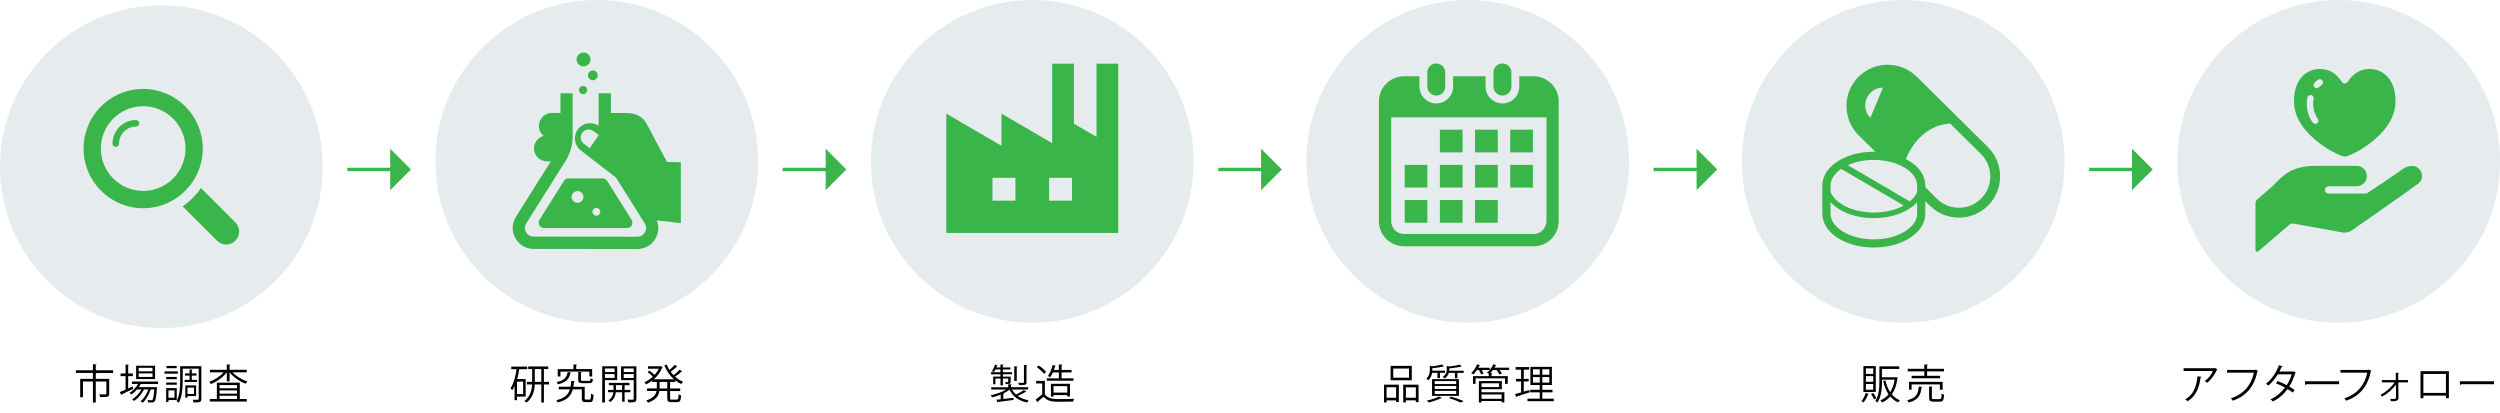<svg viewBox="0 0 849.31 140.26" xmlns="http://www.w3.org/2000/svg"><circle cx="54.82" cy="56.64" fill="#e6ebee" r="54.82"/><path d="m46.21 40.78c-4.41 0-7.99 3.59-7.99 8 0 .61.5 1.11 1.11 1.11s1.11-.5 1.11-1.11c0-3.19 2.59-5.78 5.77-5.78.61 0 1.11-.5 1.11-1.11s-.5-1.11-1.11-1.11z" fill="#39b54a"/><path d="m65.73 61.34c2-3.14 3.16-6.87 3.16-10.87 0-11.17-9.08-20.26-20.25-20.26-3.99 0-7.72 1.16-10.86 3.17-2.5 1.6-4.63 3.73-6.23 6.23-2 3.14-3.17 6.87-3.17 10.87 0 11.17 9.09 20.26 20.25 20.26 3.99 0 7.72-1.16 10.86-3.17 2.5-1.6 4.63-3.73 6.23-6.23zm-10.52 1.93c-1.97 1.02-4.2 1.59-6.57 1.59-7.93 0-14.38-6.46-14.38-14.39 0-2.37.57-4.6 1.59-6.57 1.38-2.67 3.56-4.85 6.23-6.23 1.97-1.02 4.2-1.59 6.56-1.59 7.93 0 14.38 6.45 14.38 14.39 0 2.36-.57 4.6-1.59 6.57-1.37 2.67-3.56 4.86-6.23 6.23z" fill="#39b54a"/><path d="m79.96 75.55-11.69-11.67c-1.66 2.43-3.8 4.56-6.23 6.23l11.69 11.67c.86.86 1.99 1.29 3.11 1.29s2.25-.43 3.11-1.29c1.72-1.72 1.72-4.51 0-6.23z" fill="#39b54a"/><path d="m38.43 125.79v.92h-5.82s.21.01.21.01c-.01.1-.1.17-.28.19v1.79h4.56v5.02c0 1.1-.45 1.18-3.06 1.18-.04-.28-.21-.67-.33-.93 1 .03 1.85.03 2.11.03.25-.03.32-.08.32-.28v-4.1h-3.6v7.14h-.97v-7.14h-3.38v5.34h-.95v-6.26h4.32v-2h-5.78v-.92h5.78v-2.04l1.27.07c-.01.11-.1.18-.29.21v1.77z"/><path d="m43.54 131.98 1.53-.7c.03.08.06.17.2.82-1.43.69-2.96 1.43-3.93 1.88 0 .11-.07.19-.15.24l-.46-1.04c.53-.21 1.2-.49 1.93-.81v-4.6h-1.7v-.9h1.7v-3.03l1.15.08c-.01.1-.08.15-.26.18v2.77h1.57v.9h-1.57v4.21zm10.16-1.53h-5.87c-.18.36-.4.71-.64 1.06h5.69s.51.07.51.07l-.06.28c-.24 3.02-.46 4.11-.83 4.52-.33.35-.68.35-1.4.35-.24 0-.51-.01-.79-.03-.01-.24-.08-.57-.21-.78.54.06 1.03.06 1.24.06s.32-.01.43-.14c.25-.26.46-1.2.65-3.53h-1.25c-.53 1.72-1.58 3.59-2.74 4.53-.18-.18-.46-.42-.71-.54 1.13-.81 2.13-2.42 2.67-3.99h-1.47c-.74 1.5-2.1 3.09-3.39 3.93-.15-.19-.42-.44-.64-.6 1.18-.67 2.43-2 3.18-3.34h-1.5c-.58.68-1.27 1.28-1.96 1.72-.14-.15-.42-.42-.6-.56 1.1-.67 2.18-1.77 2.86-3.02h-2.07v-.82h8.9v.82zm-1.01-6.2v4.53h-6.44v-4.53zm-.88 1.9v-1.2h-4.71v1.2zm0 1.91v-1.21h-4.71v1.21z"/><path d="m60.42 126.17v.78h-4.53v-.78zm-.37 9.74h-2.82v.67h-.78v-4.74h3.6zm.01-7.85v.76h-3.6v-.76zm-3.6 2.65v-.76h3.6v.76zm3.56-6.39v.76h-3.46v-.76zm-.76 8.3h-2.03v2.5h2.03zm9.14-8.2v11.08c0 1.22-.58 1.22-2.67 1.22-.03-.25-.15-.67-.28-.93.4.01.78.01 1.1.01h.68c.22-.01.28-.07.28-.31v-10.24h-5.44v4.18c0 2.2-.15 5.3-1.35 7.4-.15-.17-.53-.43-.74-.53 1.13-1.99 1.22-4.78 1.22-6.87v-5.02h7.19zm-5.68 4.62h1.67v-1.45h-1.53v-.74h1.53v-1.32l1.03.07c-.01.1-.08.15-.25.18v1.07h1.56v.74h-1.56v1.45h1.78v.74h-4.23zm3.92 5.51h-2.96v.58h-.72v-4.2h3.68v3.61zm-.74-2.88h-2.22v2.15h2.22z"/><path d="m83.81 126.49h-4.8c1.25 1.33 3.22 2.54 5.06 3.13-.22.18-.49.51-.62.76-1.97-.74-4.16-2.25-5.46-3.89v3.06h-.93v-3.06c-1.31 1.7-3.46 3.22-5.41 3.99-.14-.22-.4-.56-.6-.74 1.76-.61 3.71-1.86 4.93-3.25h-4.66v-.85h5.73v-1.83l1.2.08c-.01.1-.08.17-.26.19v1.56h5.83v.85zm-2.35 3.51v5.56h2.39v.86h-12.57v-.86h2.39v-5.56h7.78zm-.95.81h-5.92v1.1h5.92zm0 2.92v-1.11h-5.92v1.11zm-5.92.72v1.11h5.92v-1.11z"/><circle cx="202.75" cy="54.82" fill="#e6ebee" r="54.82"/><path d="m231.32 55.14-4.74-.13s-6.53-12.28-6.87-12.9c-1.15-2.15-3.22-3.73-7.1-3.73h-5.08v-6.69s-4.16 0-4.16 0v11.04c-2.25-1.52-5.32-1.06-6.99 1.11-1.75 2.26-1.33 5.51.93 7.25l11.99 9.27 8.72 13.93 1.03 1.65c.3.47.45 1.01.45 1.55 0 .49-.12.97-.37 1.42-.52.93-1.51 1.51-2.57 1.51h-.02l-35.28-.04c-1.06 0-2.04-.58-2.56-1.51-.25-.45-.37-.93-.37-1.42 0-.54.15-1.08.45-1.55l13.38-21.28c1.55-2.46 2.37-5.3 2.38-8.21v-14.72s-4.14 0-4.14 0v6.68h-2.93c-2.43 0-4.4 1.97-4.4 4.4 0 1.37.63 2.59 1.61 3.4-1.88.5-3.26 2.21-3.26 4.25 0 2.43 1.97 4.4 4.4 4.4h1.31l-11.87 18.86c-.72 1.15-1.08 2.46-1.08 3.77v.02c0 1.18.29 2.35.88 3.42 1.25 2.26 3.62 3.67 6.2 3.67l34.38.04v.03l.91-.03h.9v-.03h.08v-.05c2.19-.31 4.13-1.61 5.22-3.58.6-1.07.89-2.26.89-3.44 0-.9-.16-1.79-.51-2.63l8.17.92v-20.64zm-27.96-9.16-3.03 4.36-2-1.52c-1.18-.91-1.39-2.61-.49-3.78.52-.67 1.29-1.05 2.14-1.05.6 0 1.17.2 1.65.56l1.73 1.32v.12z" fill="#39b54a"/><path d="m198.26 22.56c1.31 0 2.37-1.06 2.37-2.36 0-1.31-1.06-2.37-2.37-2.37s-2.37 1.06-2.37 2.37 1.06 2.37 2.37 2.37z" fill="#39b54a"/><path d="m196.69 30.58c0 .77.62 1.4 1.39 1.4s1.39-.62 1.39-1.39-.62-1.4-1.39-1.4-1.39.62-1.4 1.39z" fill="#39b54a"/><path d="m199.74 25.6c0 .92.74 1.67 1.66 1.67s1.66-.74 1.67-1.66c0-.92-.74-1.67-1.66-1.67s-1.67.74-1.67 1.66z" fill="#39b54a"/><path d="m191.6 61.44-8.32 13.22c-.35.56-.37 1.27-.05 1.85s.93.97 1.59.97h28.2c.66 0 1.27-.36 1.59-.94s.3-1.29-.05-1.85l-8.29-13.24c-.34-.53-.91-.85-1.54-.85h-11.6c-.63-.01-1.21.31-1.54.84zm10.99 9.19c.74 0 1.33.6 1.33 1.33s-.6 1.33-1.33 1.33-1.33-.6-1.33-1.33.6-1.33 1.33-1.33zm-6.39-5.73c1.1 0 2 .89 2 2s-.9 2-2 2-2-.89-2-2 .89-2 2-2z" fill="#39b54a"/><path d="m178.57 134.73h-2.93v1.22h-.83v-4.77c-.25.51-.51.99-.82 1.39-.11-.21-.38-.58-.53-.76 1.01-1.4 1.67-3.84 2.04-6.39h-1.82v-.88h5.41v.88h-2.68c-.18 1.15-.42 2.29-.72 3.36h2.89v5.95zm-.85-.85v-4.25h-2.08v4.25zm8.8-4.15v.89h-1.74v6.12h-.89v-6.12h-2.22c-.11 2.21-.64 4.49-2.78 6.14-.17-.15-.5-.42-.74-.54 2.02-1.53 2.52-3.63 2.61-5.6h-1.75v-.89h1.78v-4.35h-1.35v-.88h6.81v.88h-1.47v4.35zm-4.84 0h2.21v-4.35h-2.21z"/><path d="m198.63 135.33c0 .36.07.42.45.42h1.21c.39 0 .46-.26.5-2.02.21.17.6.32.86.39-.1 2-.33 2.49-1.26 2.49h-1.45c-.99 0-1.28-.26-1.28-1.28v-3.06h-3.06c-.56 2.1-1.81 3.64-5.13 4.46-.08-.22-.32-.58-.51-.76 2.91-.68 4.1-1.93 4.64-3.7h-3.77v-.88h3.98c.11-.61.18-1.27.24-1.97.95.07 1.1.08 1.24.1 0 .11-.11.18-.28.21-.06.58-.12 1.14-.21 1.67h3.84v3.93zm-4.56-8.77c-.01.1-.11.17-.28.18-.42 1.81-1.24 3.13-4.23 3.82-.08-.22-.32-.57-.5-.75 2.72-.56 3.49-1.67 3.79-3.39l1.21.14zm-3.67-.31v1.65h-.93v-2.5h5.35v-1.6l1.22.07c-.01.1-.08.17-.28.19v1.33h5.41v2.5h-.96v-1.65h-9.81zm6.04.11 1.2.08c-.01.1-.08.17-.28.19v2.38c0 .31.1.38.68.38h2.04c.4 0 .49-.11.53-.85.2.14.57.25.82.32-.1 1.04-.38 1.32-1.25 1.32h-2.22c-1.22 0-1.52-.24-1.52-1.17v-2.66z"/><path d="m209.68 129.13h-4.17v7.62h-.92v-12.32h5.09zm-.89-3.96h-3.28v1.22h3.28zm-3.28 3.22h3.28v-1.31h-3.28zm8.66 4.87h-1.97v3.21h-.85v-3.21h-2.13c-.1.9-.54 2.42-1.92 3.34-.14-.18-.42-.44-.63-.58 1.22-.76 1.63-1.93 1.71-2.75h-1.82v-.79h1.85v-1.63h-1.57v-.79h7.02v.79h-1.67v1.63h1.97v.79zm-4.92-.8h2.1v-1.63h-2.1zm6.95-8.03v11.04c0 1.2-.53 1.25-2.71 1.25-.04-.26-.17-.7-.31-.96.47.01.93.03 1.28.03.74 0 .82 0 .82-.32v-6.32h-4.29v-4.71h5.21zm-.92.74h-3.39v1.22h3.39zm-3.39 3.24h3.39v-1.32h-3.39z"/><path d="m230.12 124.57c-.04.07-.15.1-.28.08-.51.49-1.32 1.15-1.99 1.64.29.42.63.81.97 1.17.71-.54 1.58-1.32 2.11-1.89l.85.63c-.06.07-.18.08-.29.07-.53.5-1.42 1.2-2.13 1.71.81.72 1.74 1.31 2.72 1.7-.21.19-.5.54-.64.79-.72-.32-1.4-.74-2.04-1.24v.53h-1.75v2.21h3.42v.88h-3.42v2.4c0 .44.08.51.58.51h1.72c.46 0 .53-.28.58-1.82.21.17.6.32.85.39-.1 1.79-.35 2.29-1.36 2.29h-1.9c-1.14 0-1.43-.29-1.43-1.38v-2.4h-2.68c-.22 1.54-1.07 2.97-3.87 3.96-.11-.22-.39-.57-.6-.74 2.46-.83 3.27-2 3.5-3.23h-3.22v-.88h3.32v-2.21h-1.56v-.44c-.67.51-1.39.95-2.1 1.28-.12-.22-.39-.53-.58-.71.99-.42 2-1.08 2.89-1.93-.44-.46-1.17-1.08-1.78-1.54l.6-.5c.6.42 1.32 1 1.77 1.45.57-.64 1.06-1.33 1.42-2.09h-3.67v-.83h4.18l.17-.06c.36.21.51.28.65.33-.01.07-.08.12-.15.15-.6 1.57-1.64 2.93-2.86 4h6.84c-1.4-1.24-2.54-2.89-3.27-4.75l.82-.25c.25.64.56 1.25.92 1.82.64-.51 1.38-1.21 1.83-1.74l.85.63zm-3.42 7.39v-2.21h-2.61v2.21z"/><circle cx="350.69" cy="54.82" fill="#e6ebee" r="54.82"/><path d="m372.51 21.64v24.86l-7.68-4.48v-20.38h-7.38v27.01l-17.22-10.05v10.93l-18.74-10.93v40.53h58.4v-57.49zm-27.55 46.54h-7.79v-7.78h7.79zm19.24 0h-7.79v-7.78h7.79z" fill="#39b54a"/><path d="m343.84 132.33c.33.65.78 1.22 1.32 1.71.9-.43 2.02-1.07 2.68-1.56l.83.61c-.06.07-.18.1-.31.07-.68.42-1.74.96-2.61 1.36 1 .72 2.25 1.21 3.72 1.47-.19.18-.42.53-.54.76-2.86-.6-4.89-2.04-5.96-4.36-.57.44-1.28.86-2.04 1.24l.21.04c-.01.08-.1.15-.28.17v1.7c1.08-.11 2.28-.25 3.45-.39l.03.72c-1.93.26-3.98.51-5.25.67-.01.11-.08.18-.18.21l-.42-.96 1.47-.15v-1.58c-.96.39-1.97.71-2.91.92-.11-.21-.35-.54-.54-.71 1.81-.35 3.91-1.06 5.3-1.93h-5.07v-.78h5.77v-1.04l1.22.08c-.01.1-.1.17-.28.19v.76h5.84v.78zm-3.96-4.38v-.79h-3.2v-.71h3.2v-.93h-1.71c-.18.33-.36.64-.54.89-.15-.1-.43-.25-.64-.33.42-.54.79-1.39 1.04-2.21l.93.29c-.04.1-.14.13-.26.11-.07.18-.14.38-.22.57h1.4v-1.03l1.08.07c-.01.1-.08.17-.26.19v.76h2.56v.68h-2.56v.93h3.1v.71h-3.1v.79h2.64v1.75c0 .78-.43.79-1.67.79-.04-.21-.18-.46-.26-.64h.75c.32 0 .35 0 .35-.15v-1.1h-1.81v2.34h-.82v-2.34h-1.71v1.96h-.76v-2.61h2.47zm5.8-3.42c-.01.08-.08.15-.26.18v4.71h-.86v-4.98l1.13.08zm3.31-.52c-.01.1-.08.17-.26.19v5.6c0 .95-.26 1.03-2.52 1.03-.04-.24-.18-.57-.31-.79.46.01.89.03 1.21.03.67 0 .75 0 .75-.26v-5.85l1.13.06z"/><path d="m354.96 129.38v4.55c1.08 1.65 3.07 1.65 5.57 1.65 1.5 0 3.27-.04 4.35-.11-.11.22-.28.67-.31.95-.96.04-2.49.07-3.86.07-2.86 0-4.77 0-6.17-1.72-.68.61-1.42 1.24-2.02 1.71.01.12-.03.18-.12.22l-.54-1.03c.67-.44 1.49-1.08 2.2-1.7v-3.7h-2.04v-.89h2.95zm-2.07-5.21c.93.6 2 1.52 2.49 2.2l-.74.63c-.46-.69-1.51-1.64-2.45-2.27zm11.78 4.36v.82h-9.05v-.82h4.11v-2.02h-2.03c-.28.63-.61 1.21-.95 1.65-.19-.14-.56-.31-.78-.42.7-.86 1.29-2.34 1.65-3.75l1.11.31c-.03.1-.13.14-.29.14-.11.4-.25.82-.4 1.24h1.68v-1.86l1.21.07c-.01.1-.1.17-.28.19v1.6h3.39v.83h-3.39v2.02h4zm-1.17 6.16h-.92v-.47h-4.67v.51h-.89v-4.34h6.48zm-5.59-1.31h4.67v-2.21h-4.67z"/><circle cx="498.62" cy="54.82" fill="#e6ebee" r="54.82"/><g fill="#39b54a"><path d="m487.94 32.46c1.68 0 3.05-1.36 3.05-3.05v-4.8c0-1.68-1.36-3.05-3.05-3.05s-3.05 1.36-3.05 3.05v4.8c0 1.68 1.37 3.05 3.05 3.05z"/><path d="m510.41 32.46c1.68 0 3.05-1.36 3.05-3.05v-4.8c0-1.68-1.37-3.05-3.05-3.05s-3.05 1.36-3.05 3.05v4.8c0 1.68 1.37 3.05 3.05 3.05z"/><path d="m520.97 25.91h-4.84v3.5c0 3.16-2.57 5.73-5.72 5.73s-5.73-2.57-5.73-5.73v-3.5h-11.02v3.5c0 3.16-2.57 5.73-5.72 5.73s-5.73-2.57-5.73-5.73v-3.5h-5.21c-4.73 0-8.56 3.83-8.56 8.56v40.64c0 4.73 3.83 8.56 8.56 8.56h43.97c4.73 0 8.56-3.83 8.56-8.56v-40.64c0-4.73-3.83-8.56-8.56-8.56zm4.4 49.2c0 2.42-1.97 4.39-4.39 4.39h-43.97c-2.42 0-4.39-1.97-4.39-4.39v-35.23h52.76v35.23z"/><path d="m489.16 67.96h7.71v7.71h-7.71z"/><path d="m489.16 56.01h7.71v7.71h-7.71z"/><path d="m477.21 67.96h7.71v7.71h-7.71z"/><path d="m477.21 56.01h7.71v7.71h-7.71z"/><path d="m513.06 44.06h7.71v7.71h-7.71z"/><path d="m501.11 44.06h7.71v7.71h-7.71z"/><path d="m501.11 56.01h7.71v7.71h-7.71z"/><path d="m513.06 56.01h7.71v7.71h-7.71z"/><path d="m501.11 67.96h7.71v7.71h-7.71z"/><path d="m489.16 44.06h7.71v7.71h-7.71z"/></g><path d="m470.18 136.72v-6.05h5.05v5.92h-.93v-.57h-3.23v.7zm4.11-5.15h-3.23v3.54h3.23zm5.33-7.27v4.89h-7.2v-4.89zm-.95 4.01v-3.1h-5.35v3.1zm-1.96 2.36h5.21v5.94h-.93v-.6h-3.38v.7h-.9v-6.03zm.91 4.45h3.38v-3.54h-3.38z"/><path d="m488.34 126.68h-1.82c-.14.85-.5 1.78-1.31 2.54-.12-.19-.43-.49-.64-.61 1-.92 1.18-2.04 1.18-2.95v-1.42l.76.22c1.24-.15 2.59-.38 3.36-.63l.71.65s-.08.04-.14.04c-.04 0-.07 0-.11-.01-.89.24-2.4.46-3.74.58v.83h4.32v.74h-1.72v1.79h-.86v-1.79zm1.54 8.51c-.06.07-.17.11-.31.08-1.11.56-2.81 1.14-4.18 1.49-.17-.18-.46-.51-.64-.68 1.36-.29 3.1-.82 4.13-1.39zm-3.38-.7v-5.7h9.13v5.7zm.91-5.03v1.01h7.3v-1.01zm0 1.66v1.03h7.3v-1.03zm0 1.66v1.06h7.3v-1.06zm4.93-7.2c0 .11 0 .24-.01.36h4.93v.74h-2.14v1.82h-.85v-1.82h-2.08c-.2.68-.63 1.38-1.46 1.95-.11-.19-.38-.5-.58-.63 1.14-.75 1.36-1.67 1.36-2.46v-1.25l.82.21c1.32-.15 2.75-.38 3.59-.63l.71.65s-.08.04-.14.04c-.04 0-.07 0-.11-.01-.96.25-2.6.47-4.03.61v.42zm3.89 11.18c-.9-.46-2.43-1.04-4-1.54l.76-.49c1.54.47 3.24 1.07 4.27 1.53z"/><path d="m503.12 127.18c-.11-.4-.39-1-.68-1.49h-.67c-.39.58-.83 1.13-1.26 1.53-.17-.15-.49-.38-.7-.5.78-.67 1.54-1.83 2-2.97l1.07.36c-.04.07-.14.13-.29.11-.1.22-.22.46-.35.7h3.84v.78h-2.7c.25.43.49.9.6 1.24l-.86.25zm9.56-2.26v.78h-3.24c.33.42.64.88.79 1.22l-.83.29c-.18-.42-.58-1.03-.99-1.52h-1.21c-.28.36-.57.7-.88.99l.63.04c-.01.1-.08.15-.26.18v.88h5.53v2.63h-.92v-1.88h-10.01v1.88h-.89v-2.63h5.37v-.81c-.19-.13-.46-.28-.64-.38.88-.64 1.72-1.71 2.18-2.85l1.08.33c-.03.08-.12.12-.29.12-.11.24-.24.47-.38.71h4.95zm-9.37 7.31v1.04h7.76v3.43h-.93v-.46h-6.83v.49h-.9v-7.27h7.79v2.77h-6.88zm5.96-2.03h-5.96v1.29h5.96zm.87 3.82h-6.83v1.47h6.83z"/><path d="m517.66 129.6v3.45l1.89-.56c.01.08.03.17.11.81-1.61.51-3.32 1.07-4.39 1.39-.01.11-.1.18-.18.21l-.38-1.03c.57-.14 1.26-.33 2.04-.56v-3.71h-1.72v-.88h1.72v-3.13h-1.86v-.89h4.59v.89h-1.82v3.13h1.68v.88zm6.31 5.83h3.89v.86h-8.94v-.86h4.17v-2.15h-3.25v-.85h3.25v-1.63h-3.17v-6.17h7.3v6.17h-3.25v1.63h3.45v.85h-3.45zm-3.19-9.99v1.86h2.32v-1.86zm0 4.54h2.32v-1.89h-2.32zm5.57-2.67v-1.86h-2.38v1.86zm0 2.67v-1.89h-2.38v1.89z"/><circle cx="646.56" cy="54.82" fill="#e6ebee" r="54.82"/><path d="m675.4 50.02-24.21-23.93c-2.73-2.72-6.32-4.1-9.9-4.09-3.57 0-7.17 1.37-9.9 4.1s-4.11 6.32-4.1 9.9c0 3.58 1.37 7.17 4.1 9.9l5.71 5.65c-.17 0-.34 0-.52 0-4.69 0-8.94 1.18-12.13 3.17-1.59 1-2.92 2.21-3.86 3.61-.95 1.4-1.51 3.01-1.51 4.71v9.55c0 1.7.56 3.31 1.51 4.71 1.42 2.11 3.68 3.78 6.44 4.95s6.04 1.83 9.55 1.84c4.68 0 8.94-1.18 12.12-3.18 1.59-.99 2.92-2.21 3.87-3.61s1.5-3.01 1.5-4.71v-4.26l1.52 1.51c2.73 2.72 6.32 4.1 9.9 4.09 3.57 0 7.17-1.37 9.9-4.1s4.1-6.32 4.1-9.9-1.37-7.17-4.1-9.9zm-39.99-9.99c-2.32-2.32-2.32-6.14.03-8.49 1.13-1.13 2.65-1.76 4.26-1.76zm-13.54 23.01c0-1.09.34-2.14 1.03-3.16.6-.89 1.48-1.75 2.59-2.51l21.26 12.44c-.48.27-.99.52-1.53.74-2.44 1.04-5.42 1.65-8.63 1.65-4.29 0-8.16-1.09-10.89-2.81-1.37-.86-2.45-1.87-3.17-2.95-.27-.4-.49-.81-.66-1.22zm29.43 9.55c0 1.09-.34 2.14-1.03 3.16-1.02 1.52-2.84 2.93-5.22 3.95-2.38 1.01-5.3 1.62-8.46 1.62-4.21 0-8.01-1.08-10.65-2.75-1.32-.83-2.36-1.8-3.04-2.81-.68-1.02-1.02-2.07-1.03-3.16v-3.94c1.34 1.49 3.18 2.73 5.34 3.65 2.7 1.15 5.92 1.8 9.38 1.8 4.61 0 8.79-1.16 11.89-3.11 1.09-.68 2.04-1.46 2.82-2.33v3.93zm0-7.36c-.03.08-.07.16-.11.24-.15.33-.33.66-.55.98-.47.7-1.09 1.36-1.84 1.98l-21.05-12.32c.13-.06.25-.12.38-.17 2.38-1.01 5.3-1.62 8.46-1.62 1.24 0 2.45.09 3.6.27 2.75.42 5.18 1.31 7.04 2.47.23.14.44.29.65.44 1.01.72 1.8 1.51 2.36 2.34.01.01.02.02.03.03.68 1.02 1.03 2.07 1.03 3.16v2.18zm21.74 2.23c-2.09 2.09-4.81 3.12-7.54 3.12s-5.46-1.03-7.55-3.12-3.87-3.83-3.87-3.83v-.59c0-1.7-.56-3.31-1.5-4.71-1.19-1.75-2.95-3.2-5.1-4.31.27-.69.61-1.45 1.02-2.23 1.18-2.21 2.95-4.61 5.29-6.46 2.33-1.84 5.19-3.15 8.73-3.35l10.51 10.4c2.08 2.09 3.12 4.81 3.12 7.55s-1.04 5.46-3.12 7.54z" fill="#39b54a"/><path d="m634.89 133.83c-.04.08-.12.12-.28.12-.33 1.01-.93 2.1-1.57 2.78-.17-.15-.49-.39-.68-.51.61-.61 1.15-1.65 1.46-2.71zm2.36-9.47v8.81h-4.21v-8.81zm-.87 2.68v-1.89h-2.49v1.89zm0 2.67v-1.92h-2.49v1.92zm0 2.68v-1.93h-2.49v1.93zm.28 3.29c-.18-.5-.61-1.26-1-1.82l.74-.35c.4.56.85 1.29 1.06 1.77l-.79.4zm7.51-7.58.54.17c-.01.08-.06.12-.08.17-.31 2.36-.97 4.17-1.92 5.55.74.86 1.65 1.54 2.74 1.99-.21.18-.49.51-.61.75-1.06-.49-1.95-1.17-2.67-2.03-.79.9-1.74 1.57-2.81 2.06-.11-.22-.36-.6-.56-.76 1.07-.42 2.02-1.1 2.79-2.04-.83-1.24-1.43-2.77-1.83-4.52l.78-.18c.33 1.52.86 2.86 1.6 3.96.72-1.11 1.24-2.5 1.52-4.23h-4.31v.6c0 2.18-.18 5.17-1.53 7.19-.15-.17-.53-.43-.75-.53 1.29-1.9 1.4-4.6 1.4-6.66v-5.13h6.74v.88h-5.87v2.82h4.66l.17-.04z"/><path d="m653.07 131.44c-.01.1-.11.18-.28.19-.31 2.53-.97 4.24-4.34 5.13-.1-.25-.35-.61-.54-.79 3.13-.75 3.72-2.2 3.95-4.64zm.66-3.77v-1.49h-5.62v-.88h5.62v-1.5l1.24.08c-.01.1-.1.17-.28.19v1.22h5.74v.88h-5.74v1.49h4.43v.85h-9.69v-.85h4.3zm6.22 4.7h-.93v-1.78h-9.59v1.78h-.9v-2.64h11.43v2.64zm-3.65 2.76c0 .39.1.46.67.46h1.96c.53 0 .63-.25.67-1.88.21.17.6.31.86.38-.11 1.89-.39 2.36-1.45 2.36h-2.11c-1.21 0-1.53-.28-1.53-1.31v-3.84l1.21.08c-.01.1-.1.17-.28.19v3.54z"/><circle cx="794.49" cy="54.82" fill="#e6ebee" r="54.82"/><path d="m821.82 57.36c-1.37-1.49-3.91-1.17-5.62.09-1.56 1.3-12.2 8.29-12.2 8.29h-12.93l-.04.02c-.68-.02-1.21-.59-1.19-1.27s.6-1.21 1.27-1.19l-.04-.02h9.53c1.91 0 3.47-1.55 3.47-3.46s-1.55-3.47-3.47-3.47h-13.86c-8.66 0-11.41 3.61-14.44 6.64l-5.5 4.81c-.36.31-.56.76-.56 1.24v15.97c0 .21.13.41.32.5s.42.06.58-.08l10.63-9.11c.37-.32.88-.45 1.36-.37l16.57 3.01c1.16.21 2.34-.06 3.31-.73 0 0 21.14-14.7 22.71-16 1.49-1.36 1.47-3.35.1-4.84z" fill="#39b54a"/><path d="m789.76 49.92c2.61 1.79 5.89 3.1 5.89 3.1.3.1.77.18.93.18s.63-.09.93-.18c0 0 3.28-1.31 5.89-3.1 3.98-2.71 10.42-8.03 10.42-15.53s-4.3-11.05-9.04-10.95c-3.61.07-5.74 2.2-7.17 4.3-.26.39-.65.64-1.04.65-.39-.01-.78-.26-1.04-.65-1.43-2.1-3.56-4.24-7.17-4.3-4.74-.1-9.03 3.35-9.03 10.95s6.45 12.82 10.42 15.53zm-3.55-21.72c.36-.45.82-.82 1.34-1.14.51-.31 1.18-.15 1.49.37.31.51.15 1.18-.37 1.49-.34.21-.59.42-.78.65-.38.46-1.06.53-1.53.16-.46-.38-.53-1.06-.16-1.52zm-2.54 6.9c0-.72.07-1.4.23-2.01.15-.58.74-.93 1.32-.77.58.15.92.74.78 1.32-.11.4-.17.89-.17 1.47s.06 1.23.18 1.96c.2 1.18.7 2.27 1.43 3.3.35.49.23 1.16-.25 1.51-.49.35-1.16.23-1.51-.25-.89-1.24-1.54-2.64-1.8-4.2-.14-.83-.21-1.6-.21-2.32z" fill="#39b54a"/><path d="m753.32 125.47c-.03.06-.11.1-.18.13-.75 1.78-1.95 3.32-3.29 4.45-.21-.18-.6-.43-.85-.57 1.28-.93 2.31-2.28 2.77-3.45h-9.95v-.95h10.48l.15-.07.88.46zm-5.42 2.53c-.01.11-.14.21-.32.24-.4 3.28-1.53 6.41-4.39 8.06-.19-.17-.56-.49-.82-.64 2.84-1.56 3.85-4.46 4.18-7.81z"/><path d="m767.09 125.99c-.04.07-.1.12-.18.15-1.1 5.27-3.82 8.4-8.37 9.99-.15-.24-.46-.61-.64-.81 4.31-1.4 6.95-4.5 7.78-8.72h-9.09v-.93h9.45l.19-.12.85.43z"/><path d="m779.92 126.56c-.01.07-.08.13-.17.15-.51 1.72-1.21 3.31-2.04 4.6.6.35 1.28.78 1.79 1.15l-.58.92c-.5-.39-1.21-.85-1.79-1.21-1.28 1.78-2.92 3.21-5.02 4.23-.15-.24-.51-.57-.76-.72 2.03-.95 3.66-2.35 4.92-4-1.03-.57-2.04-1.06-3.07-1.45l.53-.78c1.01.36 2.06.83 3.13 1.4.72-1.14 1.29-2.35 1.68-3.68h-4.71c-.85 1.42-1.99 2.82-3.21 3.82-.18-.17-.56-.47-.79-.63 1.82-1.39 3.54-3.89 4.38-6.27l1.32.31c-.05.15-.19.19-.38.18-.19.46-.51 1.14-.78 1.65h4.62l.19-.06.75.38z"/><path d="m783.05 129.53h11.61v.99h-11.08c-.08.14-.26.24-.45.26z"/><path d="m805.62 125.99c-.04.07-.1.12-.18.15-1.1 5.27-3.82 8.4-8.37 9.99-.15-.24-.46-.61-.64-.81 4.31-1.4 6.95-4.5 7.78-8.72h-9.09v-.93h9.45l.19-.12.85.43z"/><path d="m818.08 129.92h-3.31l.06 5.16c0 1.21-1.03 1.24-2.6 1.21-.03-.19-.1-.51-.2-.75.71.01 1.32 0 1.53-.03.26-.03.42-.22.43-.44l-.04-4.42c-1.08 1.58-2.93 3.13-4.67 4.1-.14-.21-.36-.47-.56-.63 1.78-.9 3.7-2.57 4.77-4.2h-4.31v-.81h4.75l-.03-2.47 1.11.06c-.01.11-.12.19-.28.21v2.21h3.34v.81z"/><path d="m831.94 126.11v9.17h-1v-.88h-7.66v.9h-.97v-9.2h9.63zm-1 7.37v-6.44h-7.66v6.44z"/><path d="m835.66 129.53h11.61v.99h-11.08c-.08.14-.26.24-.45.26z"/><path d="m117.98 57.57h15.53" fill="none" stroke="#39b54a" stroke-miterlimit="10" stroke-width="1.16"/><path d="m132.56 50.53v14.07l7.04-7.03z" fill="#39b54a"/><path d="m265.91 57.57h15.53" fill="none" stroke="#39b54a" stroke-miterlimit="10" stroke-width="1.16"/><path d="m280.5 50.53v14.07l7.03-7.03z" fill="#39b54a"/><path d="m413.85 57.57h15.53" fill="none" stroke="#39b54a" stroke-miterlimit="10" stroke-width="1.16"/><path d="m428.43 50.53v14.07l7.04-7.03z" fill="#39b54a"/><path d="m561.78 57.57h15.53" fill="none" stroke="#39b54a" stroke-miterlimit="10" stroke-width="1.16"/><path d="m576.37 50.53v14.07l7.03-7.03z" fill="#39b54a"/><path d="m709.72 57.57h15.53" fill="none" stroke="#39b54a" stroke-miterlimit="10" stroke-width="1.16"/><path d="m724.3 50.53v14.07l7.04-7.03z" fill="#39b54a"/></svg>